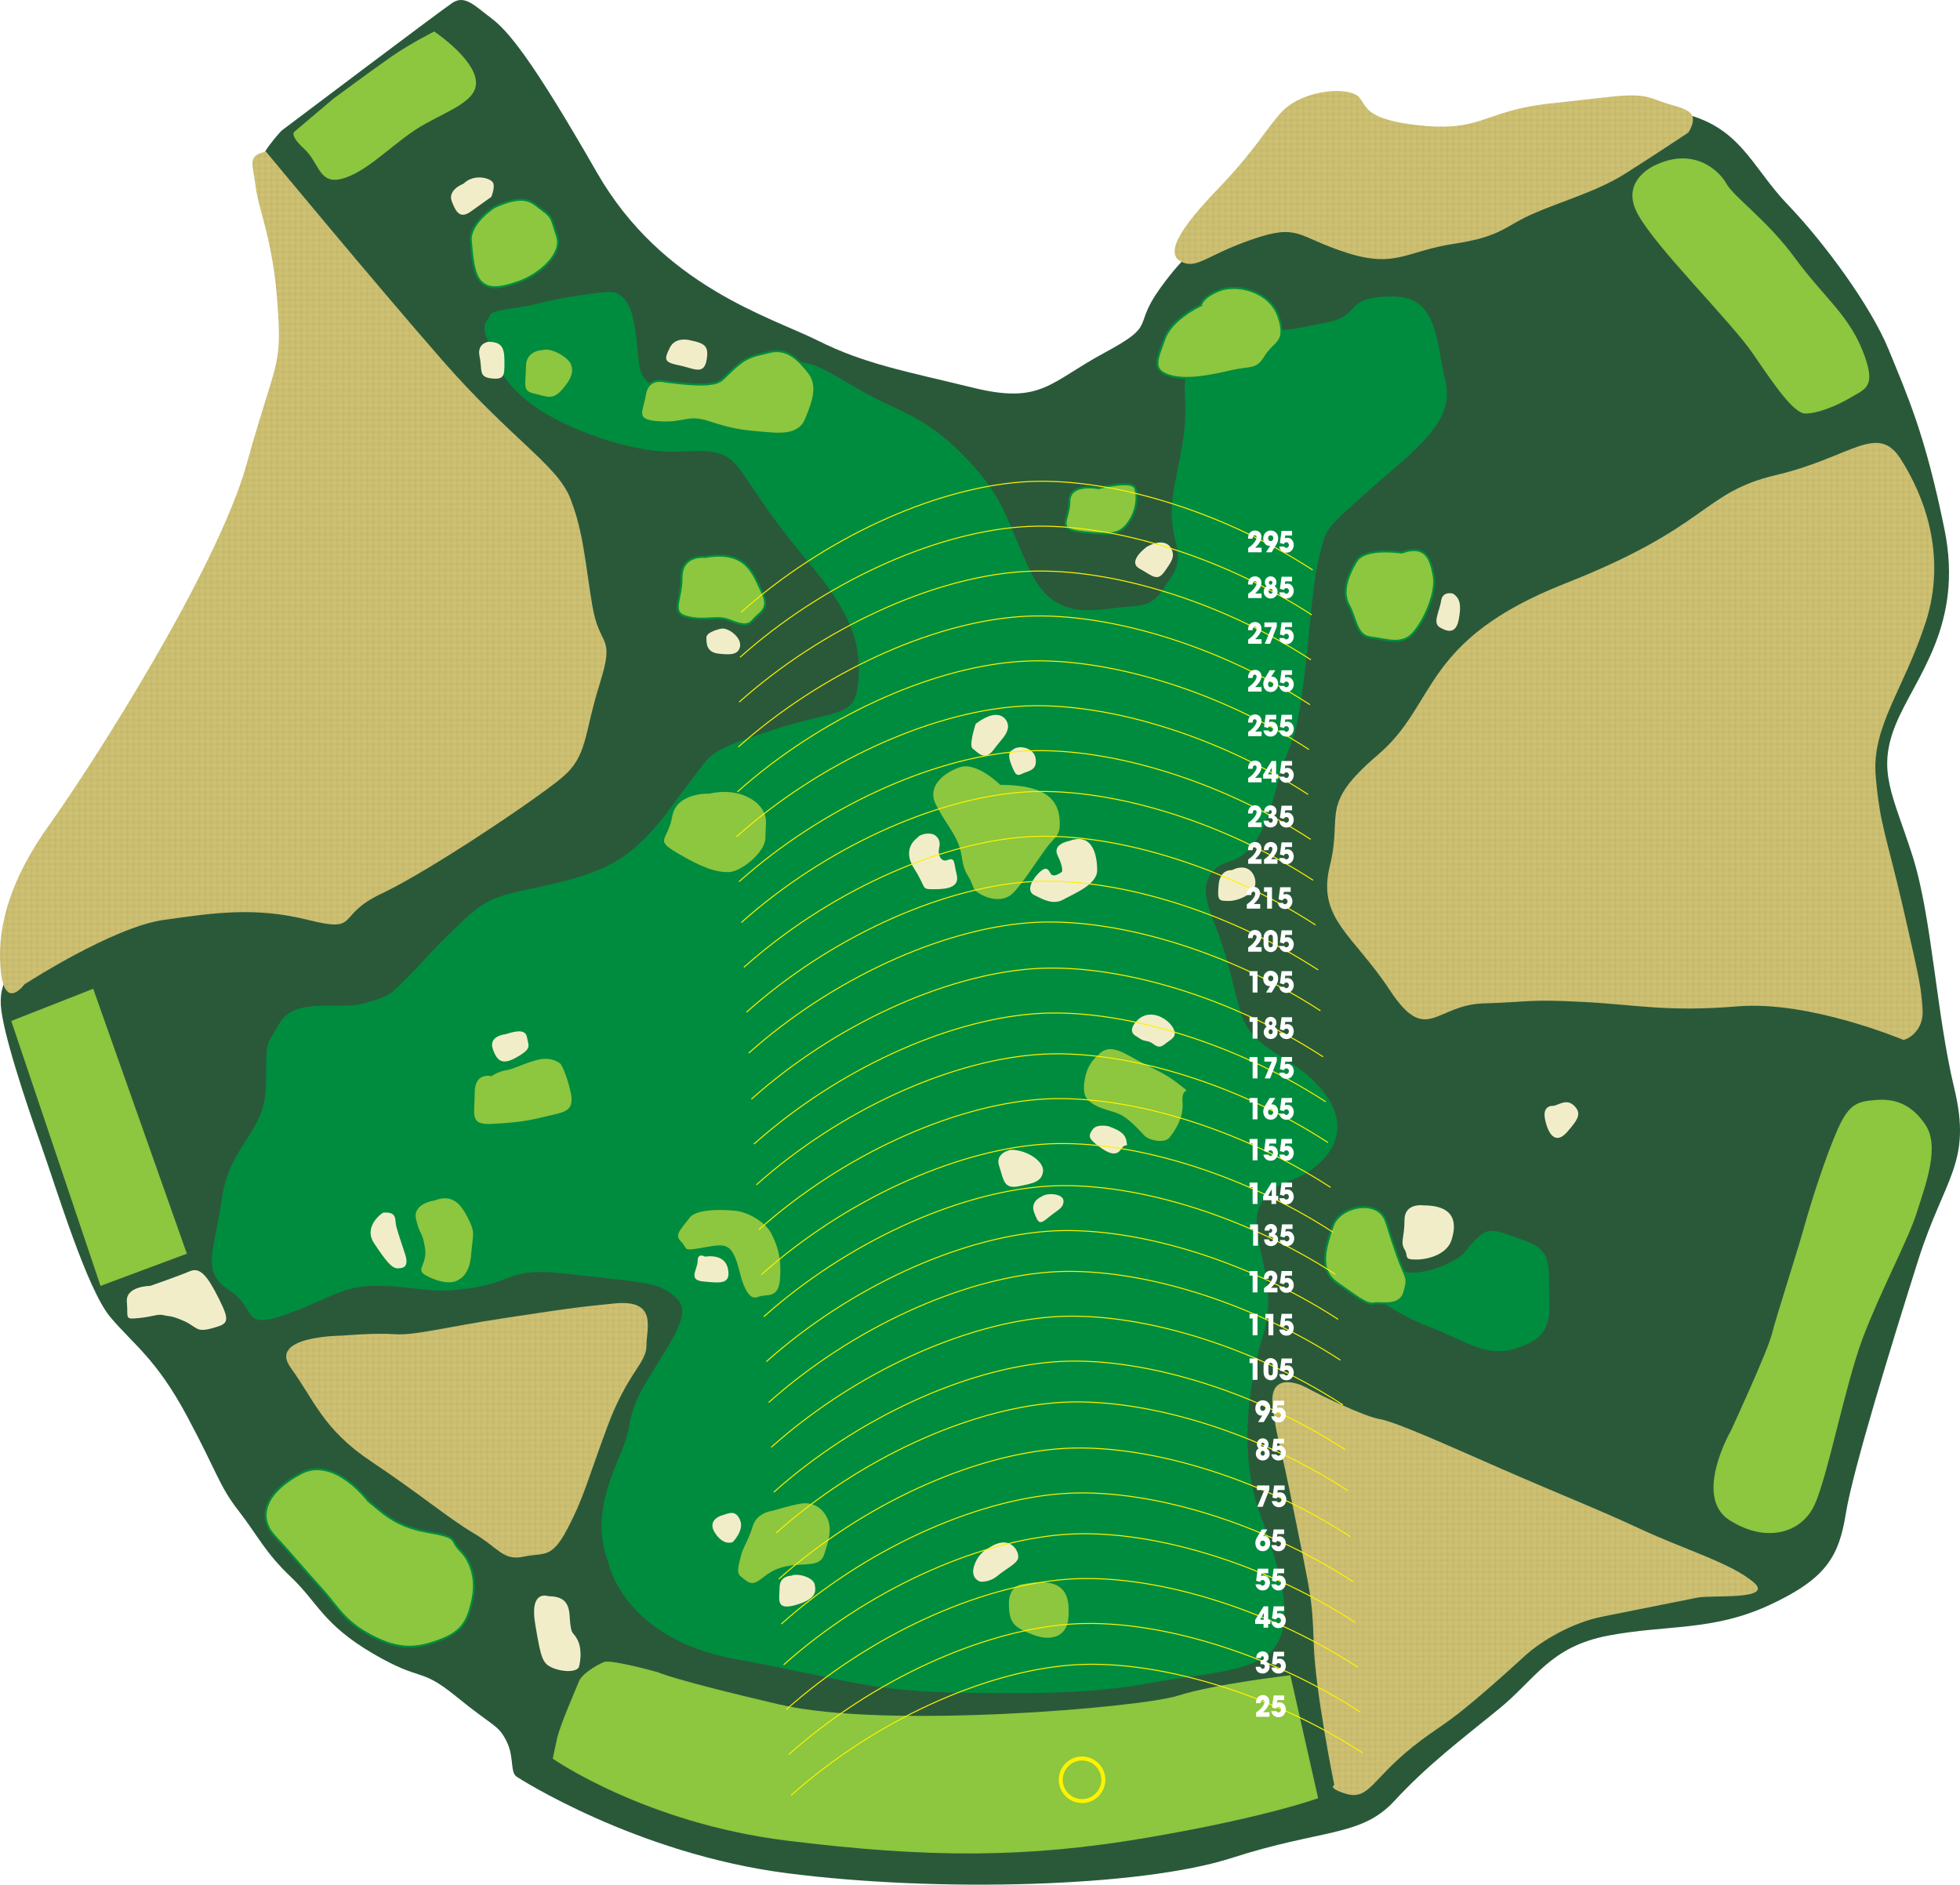 <!-- Generator: Adobe Illustrator 24.1.0, SVG Export Plug-In  -->
<svg version="1.1" xmlns="http://www.w3.org/2000/svg" xmlns:xlink="http://www.w3.org/1999/xlink" x="0px" y="0px"
	 width="980.009px" height="942.204px" viewBox="0 0 980.009 942.204" style="enable-background:new 0 0 980.009 942.204;"
	 xml:space="preserve">
<style type="text/css">
	.st0{fill:none;}
	.st1{clip-path:url(#SVGID_2_);fill:none;stroke:#C1B56C;stroke-width:2;stroke-dasharray:2,1;}
	.st2{fill:#2A593A;}
	.st3{fill:#008C3E;}
	.st4{fill:#F2EDC9;}
	.st5{fill:#8DC63F;stroke:#008C3E;}
	.st6{fill:#8DC63F;}
	.st7{fill:url(#NATIVE);}
	.st8{fill:none;stroke:#FFF200;stroke-width:0.5;}
	.st9{fill:none;stroke:#FFF200;stroke-width:2;}
	.st10{fill:#FFFFFF;}
</style>
<defs>
	
		<pattern  x="-3.83" y="721.509" width="72" height="72" patternUnits="userSpaceOnUse" id="NATIVE" viewBox="0 -72 72 72" style="overflow:visible;">
		<g>
			<rect y="-72" class="st0" width="72" height="72"/>
			<g>
				<defs>
					<rect id="SVGID_1_" y="-72" width="72" height="72"/>
				</defs>
				<use xlink:href="#SVGID_1_"  style="overflow:visible;fill:#D3C574;"/>
				<clipPath id="SVGID_2_">
					<use xlink:href="#SVGID_1_"  style="overflow:visible;"/>
				</clipPath>
				<line class="st1" x1="0.5" y1="-1.5" x2="71.5" y2="-1.5"/>
				<line class="st1" x1="0.5" y1="-4.5" x2="71.5" y2="-4.5"/>
				<line class="st1" x1="0.5" y1="-7.5" x2="71.5" y2="-7.5"/>
				<line class="st1" x1="0.5" y1="-10.5" x2="71.5" y2="-10.5"/>
				<line class="st1" x1="0.5" y1="-13.5" x2="71.5" y2="-13.5"/>
				<line class="st1" x1="0.5" y1="-16.5" x2="71.5" y2="-16.5"/>
				<line class="st1" x1="0.5" y1="-19.5" x2="71.5" y2="-19.5"/>
				<line class="st1" x1="0.5" y1="-22.5" x2="71.5" y2="-22.5"/>
				<line class="st1" x1="0.5" y1="-25.5" x2="71.5" y2="-25.5"/>
				<line class="st1" x1="0.5" y1="-28.5" x2="71.5" y2="-28.5"/>
				<line class="st1" x1="0.5" y1="-31.5" x2="71.5" y2="-31.5"/>
				<line class="st1" x1="0.5" y1="-34.5" x2="71.5" y2="-34.5"/>
				<line class="st1" x1="0.5" y1="-37.5" x2="71.5" y2="-37.5"/>
				<line class="st1" x1="0.5" y1="-40.5" x2="71.5" y2="-40.5"/>
				<line class="st1" x1="0.5" y1="-43.5" x2="71.5" y2="-43.5"/>
				<line class="st1" x1="0.5" y1="-46.5" x2="71.5" y2="-46.5"/>
				<line class="st1" x1="0.5" y1="-49.5" x2="71.5" y2="-49.5"/>
				<line class="st1" x1="0.5" y1="-52.5" x2="71.5" y2="-52.5"/>
				<line class="st1" x1="0.5" y1="-55.5" x2="71.5" y2="-55.5"/>
				<line class="st1" x1="0.5" y1="-58.5" x2="71.5" y2="-58.5"/>
				<line class="st1" x1="0.5" y1="-61.5" x2="71.5" y2="-61.5"/>
				<line class="st1" x1="0.5" y1="-64.5" x2="71.5" y2="-64.5"/>
				<line class="st1" x1="0.5" y1="-67.5" x2="71.5" y2="-67.5"/>
				<line class="st1" x1="0.5" y1="-70.5" x2="71.5" y2="-70.5"/>
			</g>
		</g>
	</pattern>
</defs>
<path class="st2" d="M258.823,888.556c0,0,59.048,38.208,134.769,47.933c75.72,9.726,177.144,6.947,222.299-7.642
	c45.154-14.588,64.606-10.42,81.278-28.482s33.345-30.566,52.101-45.849c18.756-15.283,25.703-31.261,54.88-36.818
	c29.177-5.557,52.101-2.084,80.583-15.283c28.482-13.199,34.734-24.314,38.208-45.849c3.473-21.535,22.925-84.751,36.124-126.432
	c13.199-41.681,27.093-48.628,18.062-86.141c-9.031-37.513-11.115-85.446-20.841-116.012c-9.726-30.566-18.062-42.376-8.336-65.995
	s34.039-49.323,24.314-97.256c-9.726-47.933-18.756-67.384-27.787-89.614s-32.65-54.185-50.712-72.942s-23.619-39.597-54.185-45.849
	c-30.566-6.252-77.805,22.23-77.805,22.23l-122.959,28.482l-38.902,16.672c0,0-6.252,1.389-20.146,20.84
	s-0.695,17.367-27.787,31.955s-31.261,25.703-65.3,17.367c-34.039-8.336-54.185-11.81-77.805-23.619
	c-23.619-11.81-77.805-27.093-110.455-84.057s-44.46-70.858-52.796-77.11s-13.199-11.81-19.451-7.642s-85.446,63.911-85.446,63.911
	s-11.81,12.504-10.42,17.367c1.389,4.863,21.535,45.849,21.535,45.849L164.346,386.3L7.348,484.945c0,0-7.642,4.168-6.947,17.367
	s12.504,48.628,20.146,70.163c7.642,21.535,22.925,72.247,34.734,86.141c11.81,13.894,22.925,20.841,38.208,49.323
	c15.283,28.482,15.978,34.734,25.703,47.238c9.726,12.504,13.199,20.841,26.398,33.345c13.199,12.504,15.978,23.619,40.986,38.208
	c25.009,14.588,22.925,6.252,41.681,21.535s20.84,13.894,25.009,22.23C257.434,878.83,254.655,886.472,258.823,888.556z"/>
<path class="st3" d="M304.184,781.163c0,0,7.318,38.051,63.662,48.296c56.345,10.245,65.858,16.099,114.885,16.83
	s69.516-0.732,93.664-5.122s52.686-5.122,61.467-18.294c8.781-13.172,3.659-34.392-8.049-66.589
	c-11.708-32.197-3.659-71.712,1.464-87.81c5.122-16.099,2.195-28.538,0-38.783c-2.195-10.245-5.854-21.221,0.732-30.734
	c6.586-9.513,16.099-6.586,27.807-17.562c11.708-10.976,12.44-24.88-1.464-39.515c-13.903-14.635-32.929-17.562-38.051-35.856
	c-5.122-18.294-5.854-24.88-10.976-38.783c-5.122-13.903-9.513-22.684-3.659-30.734s13.903-2.927,22.684-16.83
	s8.781-27.807,16.83-46.832c8.049-19.026,9.513-74.639,13.903-92.201c4.391-17.562,2.195-14.635,24.148-34.392
	s44.637-34.392,39.515-55.613s-3.659-43.173-27.807-42.442s-13.172,9.513-32.197,13.172c-19.026,3.659-16.83,3.659-27.075,3.659
	c-10.245,0-35.124,13.903-35.124,13.903s-9.513-1.464-8.049,20.489c1.464,21.953-5.854,38.051-6.586,54.881s7.318,22.684,0,33.661
	c-7.318,10.976-8.049,14.635-21.953,15.367c-13.903,0.732-35.856,8.781-48.296-16.83c-12.44-25.611-12.44-36.588-32.929-57.808
	c-20.489-21.221-33.661-22.684-52.686-33.661c-19.026-10.976-25.611-16.099-37.319-13.172
	c-11.708,2.927-54.881,14.635-54.881,14.635s-14.635-1.464-17.562-10.976c-2.927-9.513,0-40.978-16.83-39.515
	s-32.197,5.122-38.051,6.586c-5.854,1.464-19.757,2.195-20.489,5.122c-0.732,2.927-5.122,3.659-0.732,13.172
	c4.391,9.513,5.122,19.026,21.953,31.465c16.83,12.44,49.027,23.416,68.785,23.416c19.757,0,27.075-2.927,36.588,10.976
	c9.513,13.903,14.635,22.684,32.929,44.637c18.294,21.953,26.343,37.319,24.88,57.808c-1.464,20.489-8.781,14.635-42.442,25.611
	s-30.734,11.708-40.978,24.88c-10.245,13.172-14.635,21.221-26.343,32.197s-24.88,16.099-48.296,21.221
	c-23.416,5.122-27.075,5.122-41.71,19.026c-14.635,13.903-16.83,17.562-25.611,26.343c-8.781,8.781-8.781,9.513-21.953,13.172
	s-34.392-3.659-42.442,10.245c-8.049,13.903-5.854,8.049-6.586,31.465s-18.294,29.27-21.953,55.613
	c-3.659,26.343-10.976,36.588,3.659,46.1c14.635,9.513,5.122,20.489,29.27,11.708c24.148-8.781,27.807-14.635,47.564-13.903
	s24.88,4.391,46.1,0.732s16.83-10.245,47.564-6.586s41.71,3.659,49.027,8.781c7.318,5.122,10.976,8.781,0,27.075
	c-10.976,18.294-17.562,26.343-19.757,40.978S293.207,752.625,304.184,781.163z"/>
<path class="st4" d="M360.528,757.747c0,0-7.318,2.195-2.927,8.781c4.391,6.586,8.781,4.391,8.781,4.391s5.854-5.854,3.659-10.976
	C367.846,754.82,364.919,756.283,360.528,757.747z"/>
<path class="st4" d="M395.653,787.749c0,0-5.854,0-5.854,5.854s-2.195,11.708,8.049,8.781c10.245-2.927,10.245-6.586,9.513-10.245
	S398.58,786.285,395.653,787.749z"/>
<path class="st5" d="M184.176,750.429c0,0-16.83-22.684-33.661-13.903s-22.684,21.221-13.172,31.465
	c9.513,10.245,15.367,17.562,23.416,26.343c8.049,8.781,10.976,16.099,24.88,23.416c13.903,7.318,22.684,6.586,34.392,2.195
	s13.903-10.245,16.099-19.757c2.195-9.513,0-19.026-5.854-24.88c-5.854-5.854,0-6.586-16.83-9.513S190.03,754.82,184.176,750.429z"
	/>
<path class="st4" d="M494.439,773.845c0,0-5.122,2.195-7.318,8.781c-2.195,6.586,2.927,8.049,2.927,8.049s4.391,0.732,8.781-2.927
	c4.391-3.659,9.513-5.854,10.245-8.781C509.806,776.041,505.415,766.528,494.439,773.845z"/>
<path class="st4" d="M505.415,574.809c0,0-8.049,1.464-5.854,8.049s2.195,11.708,9.513,10.245c7.318-1.464,11.708-2.195,12.44-7.318
	S513.465,574.809,505.415,574.809z"/>
<path class="st4" d="M520.782,598.225c0,0-5.854,2.195-3.659,8.049c2.195,5.854,2.927,5.854,7.318,2.195s7.318-4.391,7.318-8.049
	C531.758,596.761,523.709,596.03,520.782,598.225z"/>
<path class="st4" d="M554.443,563.101c0,0-5.854-1.464-8.049,1.464s-2.195,4.391,1.464,7.318s9.513,7.318,12.44,2.927
	c2.927-4.391,3.659,0,2.927-4.391S558.102,564.564,554.443,563.101z"/>
<path class="st4" d="M569.078,509.683c0,0-5.854,5.122-1.464,8.049c4.391,2.927,3.659,2.195,6.586,2.927s4.391,4.391,8.049,1.464
	c3.659-2.927,6.586-3.659,4.391-8.049S575.664,503.829,569.078,509.683z"/>
<path class="st4" d="M711.77,602.615c0,0-9.513-1.464-9.513,7.318s-2.195,10.976,0,14.635c2.195,3.659-0.732,5.122,5.854,5.122
	s15.367-2.927,17.562-9.513C727.868,613.592,729.332,602.615,711.77,602.615z"/>
<path class="st4" d="M776.896,552.856c0,0-5.854-0.732-4.391,6.586s5.122,13.172,10.976,6.586s7.318-9.513,3.659-13.172
	C783.481,549.198,779.823,552.125,776.896,552.856z"/>
<path class="st4" d="M615.91,435.044c0,0-5.854-0.732-6.586,7.318c-0.732,8.049,0,8.049,5.122,8.049
	c5.122,0,12.44-3.659,13.172-8.049C628.35,437.971,624.691,430.654,615.91,435.044z"/>
<path class="st4" d="M534.685,420.409c0,0-8.781,1.464-5.854,7.318c2.927,5.854,2.195,8.049,2.195,8.049s-4.391,3.659-5.854,0.732
	s-2.927-2.927-5.854,0s-6.586,8.781-2.195,10.976c4.391,2.195,9.513,5.122,14.635,2.195s16.83-7.318,16.83-14.635
	C548.589,427.727,546.394,416.019,534.685,420.409z"/>
<path class="st4" d="M506.147,375.04c0,0-2.927,0.732-0.732,6.586c2.195,5.854,2.927,6.586,5.854,5.122
	c2.927-1.464,7.318-1.464,6.586-7.318C517.123,373.577,509.074,372.113,506.147,375.04z"/>
<path class="st4" d="M487.853,361.869c0,0-3.659,10.976-1.464,12.44c2.195,1.464,5.854,6.586,10.245,0.732
	c4.391-5.854,6.586-7.318,7.318-10.976C504.684,360.405,500.293,352.356,487.853,361.869z"/>
<path class="st4" d="M458.583,418.946c0,0-8.049,5.122-1.464,15.367c6.586,10.245,2.927,10.245,10.245,10.245
	c7.318,0,12.44-1.464,10.976-7.318c-1.464-5.854-0.732-8.781-4.391-7.318c-3.659,1.464-5.122-2.927-4.391-5.854s0-5.122-2.195-6.586
	C465.169,416.019,460.047,416.75,458.583,418.946z"/>
<path class="st4" d="M360.528,314.305c0,0-7.318,1.464-7.318,4.391c0,2.927,0,7.318,5.854,8.049
	c5.854,0.732,10.245,0.732,10.976-3.659S364.187,313.573,360.528,314.305z"/>
<path class="st4" d="M573.468,273.327c0,0-10.245,7.318-3.659,10.976c6.586,3.659,8.781,6.586,12.44,1.464s5.122-7.318,3.659-10.976
	S580.054,269.668,573.468,273.327z"/>
<path class="st4" d="M726.405,296.743c0,0-5.122-1.464-5.854,3.659c-0.732,5.122-4.391,10.976-0.732,13.172
	c3.659,2.195,8.049,3.659,9.513-3.659S730.063,298.938,726.405,296.743z"/>
<path class="st4" d="M345.162,170.15c0,0-7.318-2.195-10.245,3.659c-2.927,5.854-2.927,7.318,4.391,8.781
	c7.318,1.464,12.44,5.122,13.903-2.195S352.479,171.613,345.162,170.15z"/>
<path class="st4" d="M244.18,170.882c0,0-5.854,0.732-4.391,7.318s-0.732,10.245,5.854,10.976s6.586-1.464,6.586-8.049
	S251.497,170.882,244.18,170.882z"/>
<path class="st4" d="M231.74,91.852c0,0-8.049,2.927-5.854,8.781s4.391,8.781,9.513,5.122c5.122-3.659,10.245-7.318,10.245-7.318
	s2.195-5.122,0.732-7.318C244.912,88.925,236.862,86.73,231.74,91.852z"/>
<path class="st4" d="M252.961,517c0,0-8.781,0.732-6.586,7.318c2.195,6.586,5.122,8.049,11.708,4.391
	c6.586-3.659,6.586-5.122,5.854-8.049S263.937,513.342,252.961,517z"/>
<path class="st4" d="M191.494,606.274c0,0-10.245,6.586-4.391,15.367c5.854,8.781,8.781,12.44,11.708,12.44
	c2.927,0,5.854-0.732,3.659-7.318c-2.195-6.586-3.659-10.976-4.391-13.903C197.348,609.933,198.811,605.542,191.494,606.274z"/>
<path class="st4" d="M75.145,642.862c0,0-12.44,0-11.708,8.049c0.732,8.049-1.464,8.781,5.854,8.049s9.513-2.195,12.44-1.464
	s3.659,0,10.245,2.927s5.854,5.854,13.903,3.659s9.513-2.927,3.659-14.635c-5.854-11.708-9.513-16.099-14.635-13.903
	C89.78,637.74,75.145,642.862,75.145,642.862z"/>
<path class="st4" d="M274.182,797.993c0,0-9.513-3.659-6.586,13.903c2.927,17.562,3.659,19.757,8.781,21.953
	s12.44,2.195,13.172-0.732s1.464-8.781-0.732-13.172s-2.927-2.195-3.659-8.049S285.89,797.993,274.182,797.993z"/>
<path class="st5" d="M512.001,791.408c0,0-8.049,0-8.049,10.245c0,10.245,2.927,12.44,12.44,16.099
	c9.513,3.659,17.562,0.732,18.294-8.781C535.417,799.457,534.685,787.017,512.001,791.408z"/>
<path class="st5" d="M386.14,754.82c0,0-8.049,0.732-10.245,8.049s-5.122,10.976-5.854,14.635c-0.732,3.659-2.927,8.781,0,10.976
	c2.927,2.195,5.122,5.122,9.513,2.195c4.391-2.927,6.586-5.854,14.635-7.318c8.049-1.464,16.099,0.732,18.294-5.854
	c2.195-6.586,4.391-13.172,1.464-19.026s-8.049-8.049-13.172-7.318C395.653,751.893,386.14,754.82,386.14,754.82z"/>
<path class="st5" d="M367.846,604.811c0,0-19.026-2.195-23.416,3.659c-4.391,5.854-8.049,8.781-4.391,12.44s0.732,5.122,9.513,3.659
	c8.781-1.464,13.172-2.927,16.099,1.464c2.927,4.391,3.659,11.708,5.854,16.83c2.195,5.122,4.391,7.318,8.049,5.854
	s10.245,1.464,10.976-9.513s-1.464-16.83-4.391-22.684C383.213,610.665,374.432,605.542,367.846,604.811z"/>
<path class="st4" d="M352.479,628.227c0,0-3.659-2.195-3.659,2.195s-5.122,9.513,2.927,10.245s13.172,1.464,12.44-5.122
	S358.333,627.495,352.479,628.227z"/>
<path class="st5" d="M548.589,527.245c0,0-5.122,3.659-6.586,11.708c-1.464,8.049,0,10.976,5.122,13.903s10.245,2.927,14.635,5.854
	s8.049,7.318,10.245,9.513s10.245,4.391,13.172,0.732s7.318-10.245,6.586-18.294c-0.732-8.049,5.854-2.927-0.732-8.049
	c-6.586-5.122-8.049-5.854-18.294-10.976C562.492,526.513,555.175,519.927,548.589,527.245z"/>
<path class="st5" d="M217.105,599.688c0,0-11.708,1.464-9.513,10.245s2.927,5.122,4.391,13.903
	c1.464,8.781-5.854,10.976,1.464,14.635s12.44,3.659,15.367,2.195c2.927-1.464,6.586-4.391,7.318-13.903
	c0.732-9.513,2.195-10.245-1.464-17.562C231.008,601.884,226.618,596.03,217.105,599.688z"/>
<path class="st5" d="M245.643,537.49c0,0-8.781-2.195-8.781,8.781c0,10.976-2.927,16.83,9.513,16.099
	c12.44-0.732,17.562-1.464,26.343-3.659c8.781-2.195,15.367-2.195,13.172-12.44c-2.195-10.245-5.122-14.635-5.122-14.635
	s-4.391-4.391-12.44-2.195c-8.049,2.195-10.976,4.391-15.367,5.122S245.643,537.49,245.643,537.49z"/>
<path class="st5" d="M354.674,396.261c0,0-16.83-0.732-19.026,11.708s-9.513,11.708,2.927,19.026
	c12.44,7.318,19.026,9.513,25.611,9.513c6.586,0,19.026-10.245,19.026-17.562c0-7.318,1.464-10.245-2.195-15.367
	C377.359,398.457,367.846,393.334,354.674,396.261z"/>
<path class="st5" d="M500.293,391.871c0,0-11.708-11.708-20.489-8.781s-16.83,10.245-12.44,19.026
	c4.391,8.781,8.049,12.44,10.976,19.026c2.927,6.586,1.464,10.976,5.122,16.83c3.659,5.854,1.464,6.586,6.586,9.513
	s11.708,3.659,16.099,0c4.391-3.659,13.172-17.562,17.562-23.416s7.318-5.854,6.586-14.635S524.441,391.871,500.293,391.871z"/>
<path class="st5" d="M352.479,278.449c0,0-11.708-1.464-11.708,10.245s-5.854,17.562,2.927,19.757
	c8.781,2.195,14.635-0.732,20.489,1.464c5.854,2.195,9.513,3.659,12.44,0s8.781-5.122,4.391-13.903
	C376.627,287.23,373.7,274.79,352.479,278.449z"/>
<path class="st5" d="M247.107,103.56c0,0-12.44,8.049-11.708,16.83c0.732,8.781,1.464,16.83,5.122,20.489
	c3.659,3.659,8.781,3.659,19.026,0c10.245-3.659,21.953-13.903,19.026-22.684s-2.195-9.513-7.318-13.172
	C266.132,101.365,263.205,96.243,247.107,103.56z"/>
<path class="st5" d="M271.255,174.54c0,0-8.781,0-8.781,8.781c0,8.781-2.195,12.44,4.391,13.903
	c6.586,1.464,9.513,3.659,14.635-2.195c5.122-5.854,5.854-9.513,4.391-13.172C284.426,178.199,275.645,173.077,271.255,174.54z"/>
<path class="st5" d="M331.99,190.639c0,0-8.049-2.195-9.513,6.586s-5.854,13.172,7.318,13.903s13.903-3.659,24.88,0
	c10.976,3.659,16.83,4.391,25.611,5.122c8.781,0.732,19.026,2.195,22.684-6.586s6.586-16.83,1.464-23.416
	c-5.122-6.586-10.976-12.44-19.757-10.245c-8.781,2.195-10.976,2.195-17.562,8.049c-6.586,5.854-5.854,7.318-13.172,8.049
	C346.625,192.834,331.99,190.639,331.99,190.639z"/>
<path class="st5" d="M549.321,244.057c0,0-14.635-2.927-14.635,6.586c0,9.513-7.318,13.903,6.586,15.367
	c13.903,1.464,18.294,1.464,22.684-4.391c4.391-5.854,5.122-13.172,3.659-17.562C566.151,239.666,549.321,244.057,549.321,244.057z"
	/>
<path class="st5" d="M600.543,152.588c0,0-14.635,6.586-18.294,16.83c-3.659,10.245-6.586,15.367,2.195,18.294
	c8.781,2.927,21.953,0,31.465-2.195c9.513-2.195,12.44,0,16.83-7.318s10.976-6.586,6.586-19.757
	c-4.391-13.172-21.221-16.83-30.002-13.172C600.543,148.929,600.543,152.588,600.543,152.588z"/>
<path class="st5" d="M700.793,276.254c0,0-18.294-2.927-22.684,4.391c-4.391,7.318-7.318,15.367-3.659,21.953
	c3.659,6.586,3.659,15.367,10.976,16.099c7.318,0.732,15.367,4.391,21.221-2.195c5.854-6.586,11.708-20.489,10.245-28.538
	C715.428,279.913,713.233,271.863,700.793,276.254z"/>
<path class="st6" d="M329.063,836.044c0,0-23.416-6.586-27.075-5.122s-10.976,5.854-12.44,9.513s-9.513,21.953-10.976,28.538
	s-2.195,10.245-2.195,10.245s46.1,32.197,117.08,40.978c70.98,8.781,120.007,8.781,180.011-1.464
	c60.004-10.245,85.615-19.757,85.615-19.757l-13.903-61.467c0,0-38.051,4.391-56.345,10.245
	c-18.294,5.854-145.619,16.83-199.037,4.391C336.381,839.703,329.063,836.044,329.063,836.044z"/>
<path class="st6" d="M865.438,715.305c0,0-19.026,32.929-0.732,44.637c18.294,11.708,35.856,6.586,42.442-7.318
	c6.586-13.903,15.367-60.004,24.148-83.42s22.684-49.027,27.075-62.931c4.391-13.903,11.708-32.929,4.391-43.905
	c-7.318-10.976-16.099-13.172-24.88-12.44c-8.781,0.732-13.172,1.464-19.026,14.635c-5.854,13.172-13.172,35.856-16.83,49.027
	c-3.659,13.172-13.903,44.637-16.099,53.418C883.731,675.791,865.438,715.305,865.438,715.305z"/>
<path class="st3" d="M681.768,644.325c0,0,15.367,12.44,32.929,19.026c17.562,6.586,27.807,15.367,42.442,10.976
	c14.635-4.391,18.294-10.245,17.562-25.611c-0.732-15.367,2.195-23.416-12.44-28.538c-14.635-5.122-17.562-7.318-24.148-0.732
	c-6.586,6.586-5.122,8.049-14.635,12.44c-9.513,4.391-17.562,5.122-22.684,3.659s-8.049-2.195-8.049-2.195L681.768,644.325z"/>
<path class="st5" d="M679.413,603.638c-5.741,0.836-11.392,4.359-13.013,9.222c-3.659,10.976-7.318,21.953,2.195,28.538
	c9.513,6.586,14.635,10.976,18.294,10.245s13.172,2.195,15.367-5.854c2.195-8.049,0.732-5.854-3.659-18.294
	c-4.387-12.43-4.391-13.901-5.851-17.553C690.583,604.528,684.956,602.831,679.413,603.638z"/>
<path class="st6" d="M828.118,82.34c0,0-18.294,7.318-9.513,24.148c8.781,16.83,46.832,54.15,57.808,70.248
	c10.976,16.099,20.489,30.002,26.343,30.002s15.367-3.659,22.684-8.049c7.318-4.391,13.172-5.122,5.854-23.416
	s-19.757-27.075-33.661-46.1c-13.903-19.026-30.734-30.734-34.392-37.319C859.583,85.267,847.144,73.559,828.118,82.34z"/>
<path class="st6" d="M166.614,49.411l-19.026,16.099c0,0-3.659,1.464,4.391,8.781s7.318,19.026,20.489,14.635
	c13.172-4.391,25.611-19.026,40.246-27.075s27.807-12.44,24.88-23.416c-2.927-10.976-20.489-22.684-20.489-22.684
	s-11.708,5.854-21.221,12.44C186.371,34.776,166.614,49.411,166.614,49.411z"/>
<polygon class="st6" points="5.629,510.415 50.266,642.862 93.439,626.763 46.607,494.316 "/>
<path class="st7" d="M171.005,667.741c0,0-37.319,0-25.611,16.099c11.708,16.099,16.099,30.734,40.246,46.832
	c24.148,16.099,38.783,28.538,51.223,35.856s14.635,13.903,24.88,11.708c10.245-2.195,13.903,1.464,21.953-13.903
	c8.049-15.367,9.513-22.684,19.757-50.491s19.757-32.197,19.757-40.978c0-8.781,5.854-23.416-16.099-21.221
	c-21.953,2.195-25.611,2.927-54.881,7.318s-44.637,8.781-54.881,8.049C187.103,666.278,171.005,667.741,171.005,667.741z"/>
<path class="st7" d="M667.133,892.389c0,0-3.659,1.464,5.854,4.391c9.513,2.927,12.44-4.391,24.88-16.099
	c12.44-11.708,21.221-16.099,31.465-24.148c10.245-8.049,24.148-20.489,32.929-28.538c8.781-8.049,24.148-16.83,38.783-19.757
	c14.635-2.927,40.246-8.049,47.564-9.513c7.318-1.464,39.515,1.464,27.807-8.049c-11.708-9.513-34.392-16.099-56.345-26.343
	c-21.953-10.245-40.978-17.562-70.98-30.734c-30.002-13.172-51.223-22.684-59.272-24.148c-8.049-1.464-29.27-11.708-35.856-15.367
	s-19.757-7.318-17.562,9.513c2.195,16.83,2.927,13.903,10.976,54.15c8.049,40.246,8.781,40.978,9.513,64.394
	S667.133,892.389,667.133,892.389z"/>
<path class="st7" d="M951.784,519.927c0,0-46.832-19.757-82.688-16.83c-35.856,2.927-49.759-0.732-77.566-2.195
	c-27.807-1.464-25.611,0-49.759,0.732c-24.148,0.732-28.538,21.221-46.832-6.586c-18.294-27.807-36.588-35.856-30.002-62.199
	c6.586-26.343-5.854-30.002,24.148-55.613c30.002-25.611,21.221-57.077,93.664-85.615c72.443-28.538,68.053-45.369,105.372-54.15
	c37.319-8.781,50.491-26.343,62.199-8.049c11.708,18.294,23.416,48.296,12.44,81.956c-10.976,33.661-27.075,51.954-24.88,76.834
	s5.122,28.538,13.903,66.589c8.781,38.051,8.781,39.515,9.513,49.759C962.029,514.805,954.711,519.196,951.784,519.927z"/>
<path class="st7" d="M844.217,66.241c0,0-17.562,11.708-31.465,20.489c-13.903,8.781-30.002,13.172-45.369,19.757
	c-15.367,6.586-16.099,11.708-40.246,15.367s-29.27,12.44-54.15,4.391s-23.416-14.635-46.832-6.586s-27.807,15.367-35.856,10.976
	c-8.049-4.391,0.732-17.562,19.026-36.588s23.416-29.27,31.465-38.051c8.049-8.781,25.611-12.44,35.124-9.513
	c9.513,2.927,0,12.44,32.929,16.099s32.197-7.318,67.321-10.976c35.124-3.659,41.71-5.854,52.686-1.464
	C839.826,54.533,851.534,53.801,844.217,66.241z"/>
<path class="st7" d="M132.954,75.754c0,0,52.686,63.662,87.81,103.909s57.808,52.686,64.394,69.516
	c6.586,16.83,7.318,31.465,10.976,53.418c3.659,21.953,11.708,13.903,3.659,39.515c-8.049,25.611-5.854,35.856-19.026,46.832
	s-66.589,46.832-90.006,57.808s-10.245,19.757-36.588,13.172c-26.343-6.586-46.832-3.659-72.443,0s-69.516,32.197-69.516,32.197
	s-9.513,13.172-11.708-5.854c-2.195-19.026,2.195-43.173,24.148-73.907s84.152-128.057,98.787-180.743s17.562-46.832,15.367-79.029
	s-9.513-47.564-10.976-59.272S123.441,77.949,132.954,75.754z"/>
<g>
	<path class="st8" d="M395.551,897.548c41.666-37.179,95.97-61.722,139.981-65.13c42.076-3.259,99.685,13.917,145.872,43.97"/>
	<path class="st8" d="M393.106,854.681c41.666-37.179,95.97-61.722,139.981-65.13c42.076-3.259,99.684,13.917,145.872,43.97"/>
	<path class="st8" d="M394.387,877.141c41.666-37.179,95.97-61.722,139.981-65.13c42.076-3.259,99.685,13.917,145.872,43.97"/>
	<path class="st8" d="M391.829,832.288c41.666-37.179,95.97-61.722,139.981-65.13c42.076-3.259,99.684,13.917,145.872,43.97"/>
	<path class="st8" d="M389.385,789.421c41.666-37.179,95.97-61.722,139.981-65.13c42.076-3.259,99.685,13.917,145.872,43.97"/>
	<path class="st8" d="M390.665,811.881c41.666-37.179,95.97-61.722,139.981-65.13c42.076-3.259,99.685,13.917,145.872,43.97"/>
	<path class="st8" d="M388.071,766.388c41.666-37.179,95.97-61.722,139.981-65.13c42.076-3.259,99.684,13.917,145.872,43.97"/>
	<path class="st8" d="M385.626,723.521c41.666-37.179,95.97-61.722,139.981-65.13c42.076-3.259,99.685,13.917,145.872,43.97"/>
	<path class="st8" d="M386.907,745.981c41.666-37.179,95.97-61.722,139.981-65.13c42.076-3.259,99.685,13.917,145.872,43.97"/>
	<path class="st8" d="M384.349,701.128c41.666-37.179,95.97-61.722,139.981-65.13c42.076-3.259,99.685,13.917,145.872,43.97"/>
	<path class="st8" d="M381.905,658.261c41.666-37.179,95.97-61.722,139.981-65.13c42.076-3.259,99.685,13.917,145.872,43.97"/>
	<path class="st8" d="M383.186,680.721c41.666-37.179,95.97-61.722,139.981-65.13c42.076-3.259,99.685,13.917,145.872,43.97"/>
	<path class="st8" d="M379.424,614.754c41.666-37.179,95.97-61.722,139.981-65.13c42.076-3.259,99.685,13.917,145.872,43.97"/>
	<path class="st8" d="M380.705,637.215c41.666-37.179,95.97-61.722,139.981-65.13c42.076-3.259,99.684,13.917,145.872,43.97"/>
	<path class="st8" d="M378.147,592.361c41.666-37.179,95.97-61.722,139.981-65.13c42.076-3.259,99.685,13.917,145.872,43.97"/>
	<path class="st8" d="M375.702,549.494c41.666-37.179,95.97-61.722,139.981-65.13c42.076-3.259,99.684,13.917,145.872,43.97"/>
	<path class="st8" d="M376.983,571.955c41.666-37.179,95.97-61.722,139.981-65.13c42.076-3.259,99.684,13.917,145.872,43.97"/>
	<path class="st8" d="M374.389,526.461c41.666-37.179,95.97-61.722,139.981-65.13c42.076-3.259,99.685,13.917,145.872,43.97"/>
	<path class="st8" d="M371.944,483.594c41.666-37.179,95.97-61.722,139.981-65.13c42.076-3.259,99.684,13.917,145.872,43.97"/>
	<path class="st8" d="M373.225,506.055c41.666-37.179,95.97-61.722,139.981-65.13c42.076-3.259,99.684,13.917,145.872,43.97"/>
	<path class="st8" d="M370.667,461.201c41.666-37.179,95.97-61.722,139.981-65.13c42.076-3.259,99.684,13.917,145.872,43.97"/>
	<path class="st8" d="M368.222,418.334c41.666-37.179,95.97-61.722,139.981-65.13c42.076-3.259,99.684,13.917,145.872,43.97"/>
	<path class="st8" d="M368.677,395.892c41.666-37.179,95.97-61.722,139.981-65.13c42.076-3.259,99.684,13.917,145.872,43.97"/>
	<path class="st8" d="M369.132,373.449c41.666-37.179,95.97-61.722,139.981-65.13c42.076-3.259,99.685,13.917,145.872,43.97"/>
	<path class="st8" d="M369.587,351.006c41.666-37.179,95.97-61.722,139.981-65.13c42.076-3.259,99.684,13.917,145.872,43.97"/>
	<path class="st8" d="M370.042,328.564c41.666-37.179,95.97-61.722,139.981-65.13c42.076-3.259,99.684,13.917,145.872,43.97"/>
	<path class="st8" d="M370.497,306.121c41.666-37.179,95.97-61.722,139.981-65.13c42.076-3.259,99.685,13.917,145.872,43.97"/>
	<path class="st8" d="M369.503,440.795c41.666-37.179,95.97-61.722,139.981-65.13c42.076-3.259,99.684,13.917,145.872,43.97"/>
	<circle class="st9" cx="541.035" cy="889.773" r="10.642"/>
</g>
<g>
	<g>
		<path class="st10" d="M634.758,855.995v2.293h-6.698v-2.12c1.193-0.88,2.002-1.471,2.9-2.596c0.295-0.375,1.308-1.644,1.308-2.726
			c0-0.433-0.218-1.039-0.898-1.039c-0.95,0-1.052,1.067-1.09,1.688h-2.31c0.026-0.692,0.052-1.572,0.565-2.452
			c0.808-1.414,2.233-1.63,2.925-1.63c2.117,0,3.233,1.587,3.233,3.101c0,2.265-1.655,3.995-3.156,5.481H634.758z"/>
		<path class="st10" d="M636.821,847.615h5.247v2.293h-3.388l-0.205,1.457c0.257-0.159,0.539-0.317,1.283-0.317
			c2.246,0,3.169,2.106,3.169,3.577c0,1.63-1.09,3.88-3.643,3.88c-2.04,0-3.336-1.385-3.618-3.072h2.438
			c0.218,0.332,0.462,0.505,0.667,0.577c0.206,0.087,0.373,0.087,0.449,0.087c0.693,0,1.284-0.635,1.284-1.414
			c0-0.692-0.449-1.399-1.296-1.399c-0.475,0-0.962,0.202-1.245,0.923L636,853.658L636.821,847.615z"/>
	</g>
	<g>
		<path class="st10" d="M630.281,833.267c0.05,0.245,0.217,0.981,1.09,0.995c0.706,0,1.04-0.519,1.04-1.197
			c0-1.01-0.924-1.082-1.27-1.082h-0.859v-2.005h0.41c0.218,0,1.193,0,1.193-1.067c0-0.462-0.193-0.938-0.667-0.938
			c-0.706,0-0.732,0.664-0.745,0.923h-2.386c0.038-2.553,1.95-3.318,3.246-3.318c1.847,0,2.977,1.414,2.977,2.914
			c0,1.471-0.911,2.019-1.258,2.236c1.783,0.678,1.783,2.221,1.783,2.582c0,1.861-1.603,3.346-3.515,3.346
			c-1.103,0-2.348-0.476-2.963-1.5c-0.423-0.692-0.488-1.5-0.526-1.89H630.281z"/>
		<path class="st10" d="M636.821,825.781h5.247v2.293h-3.388l-0.205,1.457c0.257-0.159,0.539-0.317,1.283-0.317
			c2.246,0,3.169,2.106,3.169,3.577c0,1.63-1.09,3.88-3.643,3.88c-2.04,0-3.336-1.385-3.618-3.072h2.438
			c0.218,0.332,0.462,0.505,0.667,0.577c0.206,0.087,0.373,0.087,0.449,0.087c0.693,0,1.284-0.635,1.284-1.414
			c0-0.692-0.449-1.399-1.296-1.399c-0.475,0-0.962,0.202-1.245,0.923L636,831.824L636.821,825.781z"/>
	</g>
	<g>
		<path class="st10" d="M627.599,811.857v-1.99l4.247-6.808h2.258v6.664h1.052v2.135h-1.052v1.875h-2.322v-1.875H627.599z
			 M631.935,809.722v-3.346h-0.026l-1.873,3.346H631.935z"/>
		<path class="st10" d="M636.821,803.058h5.247v2.293h-3.388l-0.205,1.457c0.257-0.159,0.539-0.317,1.283-0.317
			c2.246,0,3.169,2.106,3.169,3.577c0,1.63-1.09,3.88-3.643,3.88c-2.04,0-3.336-1.385-3.618-3.072h2.438
			c0.218,0.332,0.462,0.505,0.667,0.577c0.206,0.087,0.373,0.087,0.449,0.087c0.693,0,1.284-0.635,1.284-1.414
			c0-0.692-0.449-1.399-1.296-1.399c-0.475,0-0.962,0.202-1.245,0.923L636,809.102L636.821,803.058z"/>
	</g>
	<g>
		<path class="st10" d="M628.895,784.23h5.247v2.293h-3.388l-0.205,1.457c0.257-0.159,0.539-0.317,1.283-0.317
			c2.246,0,3.169,2.106,3.169,3.577c0,1.63-1.09,3.88-3.643,3.88c-2.04,0-3.336-1.385-3.618-3.072h2.438
			c0.218,0.332,0.462,0.505,0.667,0.577c0.206,0.087,0.373,0.087,0.449,0.087c0.693,0,1.284-0.635,1.284-1.414
			c0-0.692-0.449-1.399-1.296-1.399c-0.475,0-0.962,0.202-1.245,0.923l-1.963-0.548L628.895,784.23z"/>
		<path class="st10" d="M636.821,784.23h5.247v2.293h-3.388l-0.205,1.457c0.257-0.159,0.539-0.317,1.283-0.317
			c2.246,0,3.169,2.106,3.169,3.577c0,1.63-1.09,3.88-3.643,3.88c-2.04,0-3.336-1.385-3.618-3.072h2.438
			c0.218,0.332,0.462,0.505,0.667,0.577c0.206,0.087,0.373,0.087,0.449,0.087c0.693,0,1.284-0.635,1.284-1.414
			c0-0.692-0.449-1.399-1.296-1.399c-0.475,0-0.962,0.202-1.245,0.923L636,790.273L636.821,784.23z"/>
	</g>
	<g>
		<path class="st10" d="M631.627,767.842l0.026,0.029c0.115-0.058,0.282-0.058,0.462-0.058c1.386,0,2.99,1.197,2.99,3.62
			c0,2.438-1.68,4.068-3.682,4.068c-1.193,0-2.297-0.49-2.938-1.442c-0.603-0.764-0.808-1.861-0.808-2.683
			c0-1.082,0.398-2.034,0.872-2.856l2.361-3.894h2.81L631.627,767.842z M631.345,773.107c0.718,0,1.334-0.591,1.334-1.442
			c0-0.692-0.462-1.457-1.334-1.457c-0.77,0-1.283,0.664-1.283,1.414C630.062,772.617,630.755,773.107,631.345,773.107z"/>
		<path class="st10" d="M636.821,764.626h5.247v2.293h-3.388l-0.205,1.457c0.257-0.159,0.539-0.317,1.283-0.317
			c2.246,0,3.169,2.106,3.169,3.577c0,1.63-1.09,3.88-3.643,3.88c-2.04,0-3.336-1.385-3.618-3.072h2.438
			c0.218,0.332,0.462,0.505,0.667,0.577c0.206,0.087,0.373,0.087,0.449,0.087c0.693,0,1.284-0.635,1.284-1.414
			c0-0.692-0.449-1.399-1.296-1.399c-0.475,0-0.962,0.202-1.245,0.923L636,770.669L636.821,764.626z"/>
	</g>
	<g>
		<path class="st10" d="M634.668,742.63v2.091l-3.336,8.582h-2.668l3.503-8.38h-3.683v-2.293H634.668z"/>
		<path class="st10" d="M637.065,742.63h5.247v2.293h-3.388l-0.205,1.457c0.257-0.159,0.539-0.317,1.283-0.317
			c2.246,0,3.169,2.106,3.169,3.577c0,1.63-1.09,3.88-3.643,3.88c-2.04,0-3.336-1.385-3.618-3.072h2.438
			c0.218,0.332,0.462,0.505,0.667,0.577c0.206,0.087,0.373,0.087,0.449,0.087c0.693,0,1.284-0.635,1.284-1.414
			c0-0.692-0.449-1.399-1.296-1.399c-0.475,0-0.962,0.202-1.245,0.923l-1.963-0.548L637.065,742.63z"/>
	</g>
	<g>
		<path class="st10" d="M634.835,726.774c0,1.817-1.462,3.375-3.451,3.375c-1.988,0-3.476-1.558-3.476-3.375
			c0-0.404,0.064-2.005,1.488-2.697c-0.308-0.274-0.923-0.837-0.923-2.005c0-1.543,1.064-3,2.899-3c1.886,0,2.899,1.529,2.899,2.971
			c0,1.197-0.628,1.76-0.923,2.034C634.745,724.74,634.835,726.312,634.835,726.774z M631.409,727.755
			c0.616,0,1.001-0.649,1.001-1.212c0-0.577-0.372-1.226-1.04-1.226c-0.539,0-1.04,0.447-1.04,1.212
			C630.331,727.178,630.742,727.755,631.409,727.755z M631.358,723.24c0.448,0,0.885-0.404,0.885-1.01
			c0-0.548-0.423-0.952-0.86-0.952c-0.448,0-0.885,0.389-0.885,0.981C630.498,722.995,631.025,723.24,631.358,723.24z"/>
		<path class="st10" d="M636.821,719.273h5.247v2.293h-3.388l-0.205,1.457c0.257-0.159,0.539-0.317,1.283-0.317
			c2.246,0,3.169,2.106,3.169,3.577c0,1.63-1.09,3.88-3.643,3.88c-2.04,0-3.336-1.385-3.618-3.072h2.438
			c0.218,0.332,0.462,0.505,0.667,0.577c0.206,0.087,0.373,0.087,0.449,0.087c0.693,0,1.284-0.635,1.284-1.414
			c0-0.692-0.449-1.399-1.296-1.399c-0.475,0-0.962,0.202-1.245,0.923L636,725.317L636.821,719.273z"/>
	</g>
	<g>
		<path class="st10" d="M631.14,707.694l-0.026-0.029c-0.09,0.043-0.231,0.058-0.462,0.058c-1.36,0-2.99-1.255-2.99-3.62
			c0-2.438,1.68-4.053,3.682-4.053c1.193,0,2.296,0.476,2.99,1.399c0.628,0.721,0.795,1.716,0.795,2.654
			c-0.013,1.139-0.423,2.091-0.911,2.914l-2.361,3.909h-2.81L631.14,707.694z M631.397,702.444c-0.693,0-1.308,0.577-1.308,1.428
			c0,0.692,0.449,1.457,1.308,1.457c0.795,0,1.308-0.664,1.308-1.414C632.705,702.934,632.013,702.444,631.397,702.444z"/>
		<path class="st10" d="M636.821,700.251h5.247v2.293h-3.388l-0.205,1.457c0.257-0.159,0.539-0.317,1.283-0.317
			c2.246,0,3.169,2.106,3.169,3.577c0,1.63-1.09,3.88-3.643,3.88c-2.04,0-3.336-1.385-3.618-3.072h2.438
			c0.218,0.332,0.462,0.505,0.667,0.577c0.206,0.087,0.373,0.087,0.449,0.087c0.693,0,1.284-0.635,1.284-1.414
			c0-0.692-0.449-1.399-1.296-1.399c-0.475,0-0.962,0.202-1.245,0.923L636,706.295L636.821,700.251z"/>
	</g>
	<g>
		<path class="st10" d="M628.755,689.83h-2.425v-8.38h-1.553v-2.293h3.978V689.83z"/>
		<path class="st10" d="M631.792,683.008c0-3.087,2.219-4.053,3.579-4.053c1.219,0,3.503,0.894,3.503,4.053v2.971
			c0,2.971-2.014,4.053-3.503,4.053c-1.398,0-3.579-1.039-3.579-4.053V683.008z M634.217,686.051c0,0.635,0.179,1.587,1.116,1.587
			c1.116,0,1.116-1.269,1.116-1.587v-3.116c0-0.332,0-1.587-1.116-1.587c-0.962,0-1.116,1.01-1.116,1.587V686.051z"/>
		<path class="st10" d="M640.783,679.156h5.247v2.293h-3.388l-0.205,1.457c0.257-0.159,0.539-0.317,1.283-0.317
			c2.246,0,3.169,2.106,3.169,3.577c0,1.63-1.09,3.88-3.643,3.88c-2.04,0-3.336-1.385-3.618-3.072h2.438
			c0.218,0.332,0.462,0.505,0.667,0.577c0.206,0.087,0.373,0.087,0.449,0.087c0.693,0,1.284-0.635,1.284-1.414
			c0-0.692-0.449-1.399-1.296-1.399c-0.475,0-0.962,0.202-1.245,0.923l-1.963-0.548L640.783,679.156z"/>
	</g>
	<g>
		<path class="st10" d="M628.755,667.525h-2.425v-8.38h-1.553v-2.293h3.978V667.525z"/>
		<path class="st10" d="M636.681,667.525h-2.425v-8.38h-1.553v-2.293h3.978V667.525z"/>
		<path class="st10" d="M640.783,656.851h5.247v2.293h-3.388l-0.205,1.457c0.257-0.159,0.539-0.317,1.283-0.317
			c2.246,0,3.169,2.106,3.169,3.577c0,1.63-1.09,3.88-3.643,3.88c-2.04,0-3.336-1.385-3.618-3.072h2.438
			c0.218,0.332,0.462,0.505,0.667,0.577c0.206,0.087,0.373,0.087,0.449,0.087c0.693,0,1.284-0.635,1.284-1.414
			c0-0.692-0.449-1.399-1.296-1.399c-0.475,0-0.962,0.202-1.245,0.923l-1.963-0.548L640.783,656.851z"/>
	</g>
	<g>
		<path class="st10" d="M628.755,646.112h-2.425v-8.38h-1.553v-2.293h3.978V646.112z"/>
		<path class="st10" d="M638.721,643.818v2.293h-6.698v-2.12c1.193-0.88,2.002-1.471,2.9-2.596c0.295-0.375,1.308-1.644,1.308-2.726
			c0-0.433-0.218-1.039-0.898-1.039c-0.95,0-1.052,1.067-1.09,1.688h-2.31c0.026-0.692,0.052-1.572,0.565-2.452
			c0.808-1.414,2.233-1.63,2.925-1.63c2.117,0,3.233,1.587,3.233,3.101c0,2.265-1.655,3.995-3.156,5.481H638.721z"/>
		<path class="st10" d="M640.783,635.438h5.247v2.293h-3.388l-0.205,1.457c0.257-0.159,0.539-0.317,1.283-0.317
			c2.246,0,3.169,2.106,3.169,3.577c0,1.63-1.09,3.88-3.643,3.88c-2.04,0-3.336-1.385-3.618-3.072h2.438
			c0.218,0.332,0.462,0.505,0.667,0.577c0.206,0.086,0.373,0.086,0.449,0.086c0.693,0,1.284-0.635,1.284-1.414
			c0-0.692-0.449-1.399-1.296-1.399c-0.475,0-0.962,0.202-1.245,0.923l-1.963-0.548L640.783,635.438z"/>
	</g>
	<g>
		<path class="st10" d="M629.001,622.782h-2.425v-8.38h-1.553v-2.293h3.978V622.782z"/>
		<path class="st10" d="M634.489,619.595c0.05,0.245,0.217,0.981,1.09,0.995c0.706,0,1.04-0.519,1.04-1.197
			c0-1.01-0.924-1.082-1.27-1.082h-0.859v-2.005h0.41c0.218,0,1.193,0,1.193-1.067c0-0.462-0.193-0.938-0.667-0.938
			c-0.706,0-0.732,0.663-0.745,0.923h-2.386c0.038-2.553,1.95-3.318,3.246-3.318c1.847,0,2.977,1.414,2.977,2.914
			c0,1.471-0.911,2.019-1.258,2.236c1.783,0.678,1.783,2.221,1.783,2.582c0,1.861-1.603,3.346-3.515,3.346
			c-1.103,0-2.348-0.476-2.963-1.5c-0.423-0.692-0.488-1.5-0.526-1.89H634.489z"/>
		<path class="st10" d="M641.03,612.109h5.247v2.293h-3.388l-0.205,1.457c0.257-0.159,0.539-0.317,1.283-0.317
			c2.246,0,3.169,2.106,3.169,3.577c0,1.63-1.09,3.88-3.643,3.88c-2.04,0-3.336-1.385-3.618-3.072h2.438
			c0.218,0.332,0.462,0.505,0.667,0.577c0.206,0.087,0.373,0.087,0.449,0.087c0.693,0,1.284-0.635,1.284-1.414
			c0-0.692-0.449-1.399-1.296-1.399c-0.475,0-0.962,0.202-1.245,0.923l-1.963-0.548L641.03,612.109z"/>
	</g>
	<g>
		<path class="st10" d="M628.755,601.898h-2.425v-8.38h-1.553v-2.293h3.978V601.898z"/>
		<path class="st10" d="M631.561,600.023v-1.991l4.247-6.808h2.258v6.664h1.052v2.135h-1.052v1.875h-2.322v-1.875H631.561z
			 M635.898,597.888v-3.346h-0.026l-1.873,3.346H635.898z"/>
		<path class="st10" d="M640.783,591.224h5.247v2.293h-3.388l-0.205,1.457c0.257-0.159,0.539-0.317,1.283-0.317
			c2.246,0,3.169,2.106,3.169,3.577c0,1.63-1.09,3.88-3.643,3.88c-2.04,0-3.336-1.385-3.618-3.072h2.438
			c0.218,0.332,0.462,0.505,0.667,0.577c0.206,0.087,0.373,0.087,0.449,0.087c0.693,0,1.284-0.635,1.284-1.414
			c0-0.692-0.449-1.399-1.296-1.399c-0.475,0-0.962,0.202-1.245,0.923l-1.963-0.548L640.783,591.224z"/>
	</g>
	<g>
		<path class="st10" d="M628.755,580.078h-2.425v-8.38h-1.553v-2.293h3.978V580.078z"/>
		<path class="st10" d="M632.857,569.404h5.247v2.293h-3.388l-0.205,1.457c0.257-0.159,0.539-0.317,1.283-0.317
			c2.246,0,3.169,2.106,3.169,3.577c0,1.63-1.09,3.88-3.643,3.88c-2.04,0-3.336-1.385-3.618-3.072h2.438
			c0.218,0.332,0.462,0.505,0.667,0.577c0.206,0.087,0.373,0.087,0.449,0.087c0.693,0,1.284-0.635,1.284-1.414
			c0-0.692-0.449-1.399-1.296-1.399c-0.475,0-0.962,0.202-1.245,0.923l-1.963-0.548L632.857,569.404z"/>
		<path class="st10" d="M640.783,569.404h5.247v2.293h-3.388l-0.205,1.457c0.257-0.159,0.539-0.317,1.283-0.317
			c2.246,0,3.169,2.106,3.169,3.577c0,1.63-1.09,3.88-3.643,3.88c-2.04,0-3.336-1.385-3.618-3.072h2.438
			c0.218,0.332,0.462,0.505,0.667,0.577c0.206,0.087,0.373,0.087,0.449,0.087c0.693,0,1.284-0.635,1.284-1.414
			c0-0.692-0.449-1.399-1.296-1.399c-0.475,0-0.962,0.202-1.245,0.923l-1.963-0.548L640.783,569.404z"/>
	</g>
	<g>
		<path class="st10" d="M628.755,559.588h-2.425v-8.38h-1.553v-2.293h3.978V559.588z"/>
		<path class="st10" d="M635.59,552.131l0.026,0.029c0.115-0.058,0.282-0.058,0.462-0.058c1.386,0,2.99,1.197,2.99,3.62
			c0,2.438-1.68,4.068-3.682,4.068c-1.193,0-2.297-0.49-2.938-1.442c-0.603-0.764-0.808-1.861-0.808-2.683
			c0-1.082,0.398-2.034,0.872-2.856l2.361-3.894h2.81L635.59,552.131z M635.307,557.395c0.718,0,1.334-0.591,1.334-1.442
			c0-0.692-0.462-1.457-1.334-1.457c-0.77,0-1.283,0.663-1.283,1.414C634.025,556.905,634.717,557.395,635.307,557.395z"/>
		<path class="st10" d="M640.783,548.914h5.247v2.293h-3.388l-0.205,1.457c0.257-0.159,0.539-0.317,1.283-0.317
			c2.246,0,3.169,2.106,3.169,3.577c0,1.63-1.09,3.88-3.643,3.88c-2.04,0-3.336-1.385-3.618-3.072h2.438
			c0.218,0.332,0.462,0.505,0.667,0.577c0.206,0.087,0.373,0.087,0.449,0.087c0.693,0,1.284-0.635,1.284-1.414
			c0-0.692-0.449-1.399-1.296-1.399c-0.475,0-0.962,0.202-1.245,0.923l-1.963-0.548L640.783,548.914z"/>
	</g>
	<g>
		<path class="st10" d="M628.755,539.127h-2.425v-8.38h-1.553v-2.293h3.978V539.127z"/>
		<path class="st10" d="M638.387,528.453v2.091l-3.336,8.582h-2.668l3.503-8.38h-3.683v-2.293H638.387z"/>
		<path class="st10" d="M640.783,528.453h5.247v2.293h-3.388l-0.205,1.457c0.257-0.159,0.539-0.317,1.283-0.317
			c2.246,0,3.169,2.106,3.169,3.577c0,1.63-1.09,3.88-3.643,3.88c-2.04,0-3.336-1.385-3.618-3.072h2.438
			c0.218,0.332,0.462,0.505,0.667,0.577c0.206,0.087,0.373,0.087,0.449,0.087c0.693,0,1.284-0.635,1.284-1.414
			c0-0.692-0.449-1.399-1.296-1.399c-0.475,0-0.962,0.202-1.245,0.923l-1.963-0.548L640.783,528.453z"/>
	</g>
	<g>
		<path class="st10" d="M628.755,519.243h-2.425v-8.38h-1.553v-2.293h3.978V519.243z"/>
		<path class="st10" d="M638.797,516.07c0,1.817-1.462,3.375-3.451,3.375c-1.988,0-3.476-1.558-3.476-3.375
			c0-0.404,0.064-2.005,1.488-2.697c-0.308-0.274-0.923-0.837-0.923-2.005c0-1.543,1.064-3,2.899-3c1.886,0,2.899,1.529,2.899,2.971
			c0,1.197-0.628,1.76-0.923,2.034C638.707,514.036,638.797,515.609,638.797,516.07z M635.371,517.051
			c0.616,0,1.001-0.649,1.001-1.212c0-0.577-0.372-1.226-1.04-1.226c-0.539,0-1.04,0.447-1.04,1.212
			C634.294,516.474,634.705,517.051,635.371,517.051z M635.321,512.536c0.448,0,0.885-0.404,0.885-1.01
			c0-0.548-0.423-0.952-0.86-0.952c-0.448,0-0.885,0.389-0.885,0.981C634.461,512.291,634.987,512.536,635.321,512.536z"/>
		<path class="st10" d="M640.783,508.57h5.247v2.293h-3.388l-0.205,1.457c0.257-0.159,0.539-0.317,1.283-0.317
			c2.246,0,3.169,2.106,3.169,3.577c0,1.63-1.09,3.88-3.643,3.88c-2.04,0-3.336-1.385-3.618-3.072h2.438
			c0.218,0.332,0.462,0.505,0.667,0.577c0.206,0.087,0.373,0.087,0.449,0.087c0.693,0,1.284-0.635,1.284-1.414
			c0-0.692-0.449-1.399-1.296-1.399c-0.475,0-0.962,0.202-1.245,0.923l-1.963-0.548L640.783,508.57z"/>
	</g>
	<g>
		<path class="st10" d="M628.755,496.197h-2.425v-8.38h-1.553v-2.293h3.978V496.197z"/>
		<path class="st10" d="M635.102,492.966l-0.026-0.029c-0.09,0.043-0.231,0.058-0.462,0.058c-1.36,0-2.99-1.255-2.99-3.62
			c0-2.438,1.68-4.053,3.682-4.053c1.193,0,2.296,0.476,2.99,1.399c0.628,0.721,0.795,1.716,0.795,2.654
			c-0.013,1.139-0.423,2.091-0.911,2.914l-2.361,3.909h-2.81L635.102,492.966z M635.359,487.715c-0.693,0-1.308,0.577-1.308,1.428
			c0,0.692,0.449,1.457,1.308,1.457c0.795,0,1.308-0.663,1.308-1.414C636.667,488.206,635.975,487.715,635.359,487.715z"/>
		<path class="st10" d="M640.783,485.523h5.247v2.293h-3.388l-0.205,1.457c0.257-0.159,0.539-0.317,1.283-0.317
			c2.246,0,3.169,2.106,3.169,3.577c0,1.63-1.09,3.88-3.643,3.88c-2.04,0-3.336-1.385-3.618-3.072h2.438
			c0.218,0.332,0.462,0.505,0.667,0.577c0.206,0.087,0.373,0.087,0.449,0.087c0.693,0,1.284-0.635,1.284-1.414
			c0-0.692-0.449-1.399-1.296-1.399c-0.475,0-0.962,0.202-1.245,0.923l-1.963-0.548L640.783,485.523z"/>
	</g>
	<g>
		<path class="st10" d="M630.795,473.491v2.293h-6.698v-2.12c1.193-0.88,2.002-1.471,2.9-2.596c0.295-0.375,1.308-1.644,1.308-2.726
			c0-0.433-0.218-1.039-0.898-1.039c-0.95,0-1.052,1.067-1.091,1.688h-2.309c0.026-0.692,0.052-1.572,0.565-2.452
			c0.808-1.414,2.233-1.63,2.925-1.63c2.117,0,3.233,1.587,3.233,3.101c0,2.265-1.655,3.995-3.156,5.481H630.795z"/>
		<path class="st10" d="M631.792,468.962c0-3.087,2.219-4.053,3.579-4.053c1.219,0,3.503,0.894,3.503,4.053v2.971
			c0,2.971-2.014,4.053-3.503,4.053c-1.398,0-3.579-1.039-3.579-4.053V468.962z M634.217,472.005c0,0.635,0.179,1.587,1.116,1.587
			c1.116,0,1.116-1.269,1.116-1.587v-3.116c0-0.332,0-1.587-1.116-1.587c-0.962,0-1.116,1.01-1.116,1.587V472.005z"/>
		<path class="st10" d="M640.783,465.111h5.247v2.293h-3.388l-0.205,1.457c0.257-0.159,0.539-0.317,1.283-0.317
			c2.246,0,3.169,2.106,3.169,3.577c0,1.63-1.09,3.88-3.643,3.88c-2.04,0-3.336-1.385-3.618-3.072h2.438
			c0.218,0.332,0.462,0.505,0.667,0.577c0.206,0.087,0.373,0.087,0.449,0.087c0.693,0,1.284-0.635,1.284-1.414
			c0-0.692-0.449-1.399-1.296-1.399c-0.475,0-0.962,0.202-1.245,0.923l-1.963-0.548L640.783,465.111z"/>
	</g>
	<g>
		<path class="st10" d="M630.112,451.952v2.293h-6.698v-2.12c1.193-0.88,2.002-1.471,2.9-2.596c0.295-0.375,1.308-1.644,1.308-2.726
			c0-0.433-0.218-1.039-0.898-1.039c-0.95,0-1.052,1.067-1.091,1.688h-2.309c0.026-0.692,0.052-1.572,0.565-2.452
			c0.808-1.414,2.233-1.63,2.925-1.63c2.117,0,3.233,1.587,3.233,3.101c0,2.265-1.655,3.995-3.156,5.481H630.112z"/>
		<path class="st10" d="M635.998,454.245h-2.425v-8.38h-1.553v-2.293h3.978V454.245z"/>
		<path class="st10" d="M640.1,443.572h5.247v2.293h-3.388l-0.205,1.457c0.257-0.159,0.539-0.317,1.283-0.317
			c2.246,0,3.169,2.106,3.169,3.577c0,1.63-1.09,3.88-3.643,3.88c-2.04,0-3.336-1.385-3.618-3.072h2.438
			c0.218,0.332,0.462,0.505,0.667,0.577c0.206,0.087,0.373,0.087,0.449,0.087c0.693,0,1.284-0.635,1.284-1.414
			c0-0.692-0.449-1.399-1.296-1.399c-0.475,0-0.962,0.202-1.245,0.923l-1.963-0.548L640.1,443.572z"/>
	</g>
	<g>
		<path class="st10" d="M630.795,429.531v2.293h-6.698v-2.12c1.193-0.88,2.002-1.471,2.9-2.596c0.295-0.375,1.308-1.644,1.308-2.726
			c0-0.433-0.218-1.039-0.898-1.039c-0.95,0-1.052,1.067-1.091,1.688h-2.309c0.026-0.692,0.052-1.572,0.565-2.452
			c0.808-1.414,2.233-1.63,2.925-1.63c2.117,0,3.233,1.587,3.233,3.101c0,2.265-1.655,3.995-3.156,5.481H630.795z"/>
		<path class="st10" d="M638.721,429.531v2.293h-6.698v-2.12c1.193-0.88,2.002-1.471,2.9-2.596c0.295-0.375,1.308-1.644,1.308-2.726
			c0-0.433-0.218-1.039-0.898-1.039c-0.95,0-1.052,1.067-1.09,1.688h-2.31c0.026-0.692,0.052-1.572,0.565-2.452
			c0.808-1.414,2.233-1.63,2.925-1.63c2.117,0,3.233,1.587,3.233,3.101c0,2.265-1.655,3.995-3.156,5.481H638.721z"/>
		<path class="st10" d="M640.783,421.15h5.247v2.293h-3.388l-0.205,1.457c0.257-0.159,0.539-0.317,1.283-0.317
			c2.246,0,3.169,2.106,3.169,3.577c0,1.63-1.09,3.88-3.643,3.88c-2.04,0-3.336-1.385-3.618-3.072h2.438
			c0.218,0.332,0.462,0.505,0.667,0.577c0.206,0.087,0.373,0.087,0.449,0.087c0.693,0,1.284-0.635,1.284-1.414
			c0-0.692-0.449-1.399-1.296-1.399c-0.475,0-0.962,0.202-1.245,0.923l-1.963-0.548L640.783,421.15z"/>
	</g>
	<g>
		<path class="st10" d="M630.795,411.185v2.293h-6.698v-2.12c1.193-0.88,2.002-1.471,2.9-2.596c0.295-0.375,1.308-1.644,1.308-2.726
			c0-0.433-0.218-1.039-0.898-1.039c-0.95,0-1.052,1.067-1.091,1.688h-2.309c0.026-0.692,0.052-1.572,0.565-2.452
			c0.808-1.414,2.233-1.63,2.925-1.63c2.117,0,3.233,1.587,3.233,3.101c0,2.265-1.655,3.995-3.156,5.481H630.795z"/>
		<path class="st10" d="M634.243,410.291c0.051,0.245,0.217,0.981,1.09,0.995c0.706,0,1.04-0.519,1.04-1.197
			c0-1.01-0.924-1.082-1.27-1.082h-0.859v-2.005h0.41c0.218,0,1.193,0,1.193-1.067c0-0.462-0.193-0.938-0.667-0.938
			c-0.706,0-0.731,0.663-0.745,0.923h-2.386c0.038-2.553,1.95-3.318,3.246-3.318c1.847,0,2.977,1.414,2.977,2.914
			c0,1.471-0.911,2.019-1.258,2.236c1.783,0.678,1.783,2.221,1.783,2.582c0,1.861-1.603,3.346-3.515,3.346
			c-1.103,0-2.348-0.476-2.963-1.5c-0.423-0.692-0.488-1.5-0.526-1.89H634.243z"/>
		<path class="st10" d="M640.783,402.805h5.247v2.293h-3.388l-0.205,1.457c0.257-0.159,0.539-0.317,1.283-0.317
			c2.246,0,3.169,2.106,3.169,3.577c0,1.63-1.09,3.88-3.643,3.88c-2.04,0-3.336-1.385-3.618-3.072h2.438
			c0.218,0.332,0.462,0.505,0.667,0.577c0.206,0.087,0.373,0.087,0.449,0.087c0.693,0,1.284-0.635,1.284-1.414
			c0-0.692-0.449-1.399-1.296-1.399c-0.475,0-0.962,0.202-1.245,0.923l-1.963-0.548L640.783,402.805z"/>
	</g>
	<g>
		<path class="st10" d="M630.795,388.834v2.293h-6.698v-2.12c1.193-0.88,2.002-1.471,2.9-2.596c0.295-0.375,1.308-1.644,1.308-2.726
			c0-0.433-0.218-1.039-0.898-1.039c-0.95,0-1.052,1.067-1.091,1.688h-2.309c0.026-0.692,0.052-1.572,0.565-2.452
			c0.808-1.414,2.233-1.63,2.925-1.63c2.117,0,3.233,1.587,3.233,3.101c0,2.265-1.655,3.995-3.156,5.481H630.795z"/>
		<path class="st10" d="M631.561,389.253v-1.991l4.247-6.808h2.258v6.664h1.052v2.135h-1.052v1.875h-2.322v-1.875H631.561z
			 M635.898,387.118v-3.346h-0.026l-1.873,3.346H635.898z"/>
		<path class="st10" d="M640.783,380.454h5.247v2.293h-3.388l-0.205,1.457c0.257-0.159,0.539-0.317,1.283-0.317
			c2.246,0,3.169,2.106,3.169,3.577c0,1.63-1.09,3.88-3.643,3.88c-2.04,0-3.336-1.385-3.618-3.072h2.438
			c0.218,0.332,0.462,0.505,0.667,0.577c0.206,0.087,0.373,0.087,0.449,0.087c0.693,0,1.284-0.635,1.284-1.414
			c0-0.692-0.449-1.399-1.296-1.399c-0.475,0-0.962,0.202-1.245,0.923l-1.963-0.548L640.783,380.454z"/>
	</g>
	<g>
		<path class="st10" d="M630.795,365.74v2.293h-6.698v-2.12c1.193-0.88,2.002-1.471,2.9-2.596c0.295-0.375,1.308-1.644,1.308-2.726
			c0-0.433-0.218-1.039-0.898-1.039c-0.95,0-1.052,1.067-1.091,1.688h-2.309c0.026-0.692,0.052-1.572,0.565-2.452
			c0.808-1.414,2.233-1.63,2.925-1.63c2.117,0,3.233,1.587,3.233,3.101c0,2.265-1.655,3.995-3.156,5.481H630.795z"/>
		<path class="st10" d="M632.857,357.359h5.247v2.293h-3.388l-0.205,1.457c0.257-0.159,0.539-0.317,1.283-0.317
			c2.246,0,3.169,2.106,3.169,3.577c0,1.63-1.09,3.88-3.643,3.88c-2.04,0-3.336-1.385-3.618-3.072h2.438
			c0.218,0.332,0.462,0.505,0.667,0.577c0.206,0.087,0.373,0.087,0.449,0.087c0.693,0,1.284-0.635,1.284-1.414
			c0-0.692-0.449-1.399-1.296-1.399c-0.475,0-0.962,0.202-1.245,0.923l-1.963-0.548L632.857,357.359z"/>
		<path class="st10" d="M640.783,357.359h5.247v2.293h-3.388l-0.205,1.457c0.257-0.159,0.539-0.317,1.283-0.317
			c2.246,0,3.169,2.106,3.169,3.577c0,1.63-1.09,3.88-3.643,3.88c-2.04,0-3.336-1.385-3.618-3.072h2.438
			c0.218,0.332,0.462,0.505,0.667,0.577c0.206,0.087,0.373,0.087,0.449,0.087c0.693,0,1.284-0.635,1.284-1.414
			c0-0.692-0.449-1.399-1.296-1.399c-0.475,0-0.962,0.202-1.245,0.923l-1.963-0.548L640.783,357.359z"/>
	</g>
	<g>
		<path class="st10" d="M630.795,343.463v2.293h-6.698v-2.12c1.193-0.88,2.002-1.471,2.9-2.596c0.295-0.375,1.308-1.644,1.308-2.726
			c0-0.433-0.218-1.039-0.898-1.039c-0.95,0-1.052,1.067-1.091,1.688h-2.309c0.026-0.692,0.052-1.572,0.565-2.452
			c0.808-1.414,2.233-1.63,2.925-1.63c2.117,0,3.233,1.587,3.233,3.101c0,2.265-1.655,3.995-3.156,5.481H630.795z"/>
		<path class="st10" d="M635.59,338.299l0.026,0.029c0.115-0.058,0.282-0.058,0.462-0.058c1.386,0,2.99,1.197,2.99,3.62
			c0,2.438-1.68,4.068-3.682,4.068c-1.193,0-2.297-0.49-2.938-1.442c-0.603-0.764-0.808-1.861-0.808-2.683
			c0-1.082,0.398-2.034,0.872-2.856l2.361-3.894h2.81L635.59,338.299z M635.307,343.564c0.718,0,1.334-0.591,1.334-1.442
			c0-0.692-0.462-1.457-1.334-1.457c-0.77,0-1.283,0.663-1.283,1.414C634.025,343.074,634.717,343.564,635.307,343.564z"/>
		<path class="st10" d="M640.783,335.083h5.247v2.293h-3.388l-0.205,1.457c0.257-0.159,0.539-0.317,1.283-0.317
			c2.246,0,3.169,2.106,3.169,3.577c0,1.63-1.09,3.88-3.643,3.88c-2.04,0-3.336-1.385-3.618-3.072h2.438
			c0.218,0.332,0.462,0.505,0.667,0.577c0.206,0.087,0.373,0.087,0.449,0.087c0.693,0,1.284-0.635,1.284-1.414
			c0-0.692-0.449-1.399-1.296-1.399c-0.475,0-0.962,0.202-1.245,0.923l-1.963-0.548L640.783,335.083z"/>
	</g>
	<g>
		<path class="st10" d="M630.795,319.55v2.293h-6.698v-2.12c1.193-0.88,2.002-1.471,2.9-2.596c0.295-0.375,1.308-1.644,1.308-2.726
			c0-0.433-0.218-1.039-0.898-1.039c-0.95,0-1.052,1.067-1.091,1.688h-2.309c0.026-0.692,0.052-1.572,0.565-2.452
			c0.808-1.414,2.233-1.63,2.925-1.63c2.117,0,3.233,1.587,3.233,3.101c0,2.265-1.655,3.995-3.156,5.481H630.795z"/>
		<path class="st10" d="M638.387,311.17v2.091l-3.336,8.582h-2.668l3.503-8.38h-3.683v-2.293H638.387z"/>
		<path class="st10" d="M640.783,311.17h5.247v2.293h-3.388l-0.205,1.457c0.257-0.159,0.539-0.317,1.283-0.317
			c2.246,0,3.169,2.106,3.169,3.577c0,1.63-1.09,3.88-3.643,3.88c-2.04,0-3.336-1.385-3.618-3.072h2.438
			c0.218,0.332,0.462,0.505,0.667,0.577c0.206,0.087,0.373,0.087,0.449,0.087c0.693,0,1.284-0.635,1.284-1.414
			c0-0.692-0.449-1.399-1.296-1.399c-0.475,0-0.962,0.202-1.245,0.923l-1.963-0.548L640.783,311.17z"/>
	</g>
	<g>
		<path class="st10" d="M630.795,296.715v2.293h-6.698v-2.12c1.193-0.88,2.002-1.471,2.9-2.596c0.295-0.375,1.308-1.644,1.308-2.726
			c0-0.433-0.218-1.039-0.898-1.039c-0.95,0-1.052,1.067-1.091,1.688h-2.309c0.026-0.692,0.052-1.572,0.565-2.452
			c0.808-1.414,2.233-1.63,2.925-1.63c2.117,0,3.233,1.587,3.233,3.101c0,2.265-1.655,3.995-3.156,5.481H630.795z"/>
		<path class="st10" d="M638.797,295.835c0,1.817-1.462,3.375-3.451,3.375c-1.988,0-3.476-1.558-3.476-3.375
			c0-0.404,0.064-2.005,1.488-2.697c-0.308-0.274-0.923-0.837-0.923-2.005c0-1.543,1.064-3,2.899-3c1.886,0,2.899,1.529,2.899,2.971
			c0,1.197-0.628,1.76-0.923,2.034C638.707,293.801,638.797,295.373,638.797,295.835z M635.371,296.816
			c0.616,0,1.001-0.649,1.001-1.212c0-0.577-0.372-1.226-1.04-1.226c-0.539,0-1.04,0.447-1.04,1.212
			C634.294,296.239,634.705,296.816,635.371,296.816z M635.321,292.301c0.448,0,0.885-0.404,0.885-1.01
			c0-0.548-0.423-0.952-0.86-0.952c-0.448,0-0.885,0.389-0.885,0.981C634.461,292.056,634.987,292.301,635.321,292.301z"/>
		<path class="st10" d="M640.783,288.334h5.247v2.293h-3.388l-0.205,1.457c0.257-0.159,0.539-0.317,1.283-0.317
			c2.246,0,3.169,2.106,3.169,3.577c0,1.63-1.09,3.88-3.643,3.88c-2.04,0-3.336-1.385-3.618-3.072h2.438
			c0.218,0.332,0.462,0.505,0.667,0.577c0.206,0.087,0.373,0.087,0.449,0.087c0.693,0,1.284-0.635,1.284-1.414
			c0-0.692-0.449-1.399-1.296-1.399c-0.475,0-0.962,0.202-1.245,0.923l-1.963-0.548L640.783,288.334z"/>
	</g>
	<g>
		<path class="st10" d="M630.795,273.799v2.293h-6.698v-2.12c1.193-0.88,2.002-1.471,2.9-2.596c0.295-0.375,1.308-1.644,1.308-2.726
			c0-0.433-0.218-1.039-0.898-1.039c-0.95,0-1.052,1.067-1.091,1.688h-2.309c0.026-0.692,0.052-1.572,0.565-2.452
			c0.808-1.414,2.233-1.63,2.925-1.63c2.117,0,3.233,1.587,3.233,3.101c0,2.265-1.655,3.995-3.156,5.481H630.795z"/>
		<path class="st10" d="M635.102,272.862l-0.026-0.029c-0.09,0.043-0.231,0.058-0.462,0.058c-1.36,0-2.99-1.255-2.99-3.62
			c0-2.438,1.68-4.053,3.682-4.053c1.193,0,2.296,0.476,2.99,1.399c0.628,0.721,0.795,1.716,0.795,2.654
			c-0.013,1.139-0.423,2.091-0.911,2.914l-2.361,3.909h-2.81L635.102,272.862z M635.359,267.612c-0.693,0-1.308,0.577-1.308,1.428
			c0,0.692,0.449,1.457,1.308,1.457c0.795,0,1.308-0.664,1.308-1.414C636.667,268.102,635.975,267.612,635.359,267.612z"/>
		<path class="st10" d="M640.783,265.419h5.247v2.293h-3.388l-0.205,1.457c0.257-0.159,0.539-0.317,1.283-0.317
			c2.246,0,3.169,2.106,3.169,3.577c0,1.63-1.09,3.88-3.643,3.88c-2.04,0-3.336-1.385-3.618-3.072h2.438
			c0.218,0.332,0.462,0.505,0.667,0.577c0.206,0.087,0.373,0.087,0.449,0.087c0.693,0,1.284-0.635,1.284-1.414
			c0-0.692-0.449-1.399-1.296-1.399c-0.475,0-0.962,0.202-1.245,0.923l-1.963-0.548L640.783,265.419z"/>
	</g>
</g>
</svg>